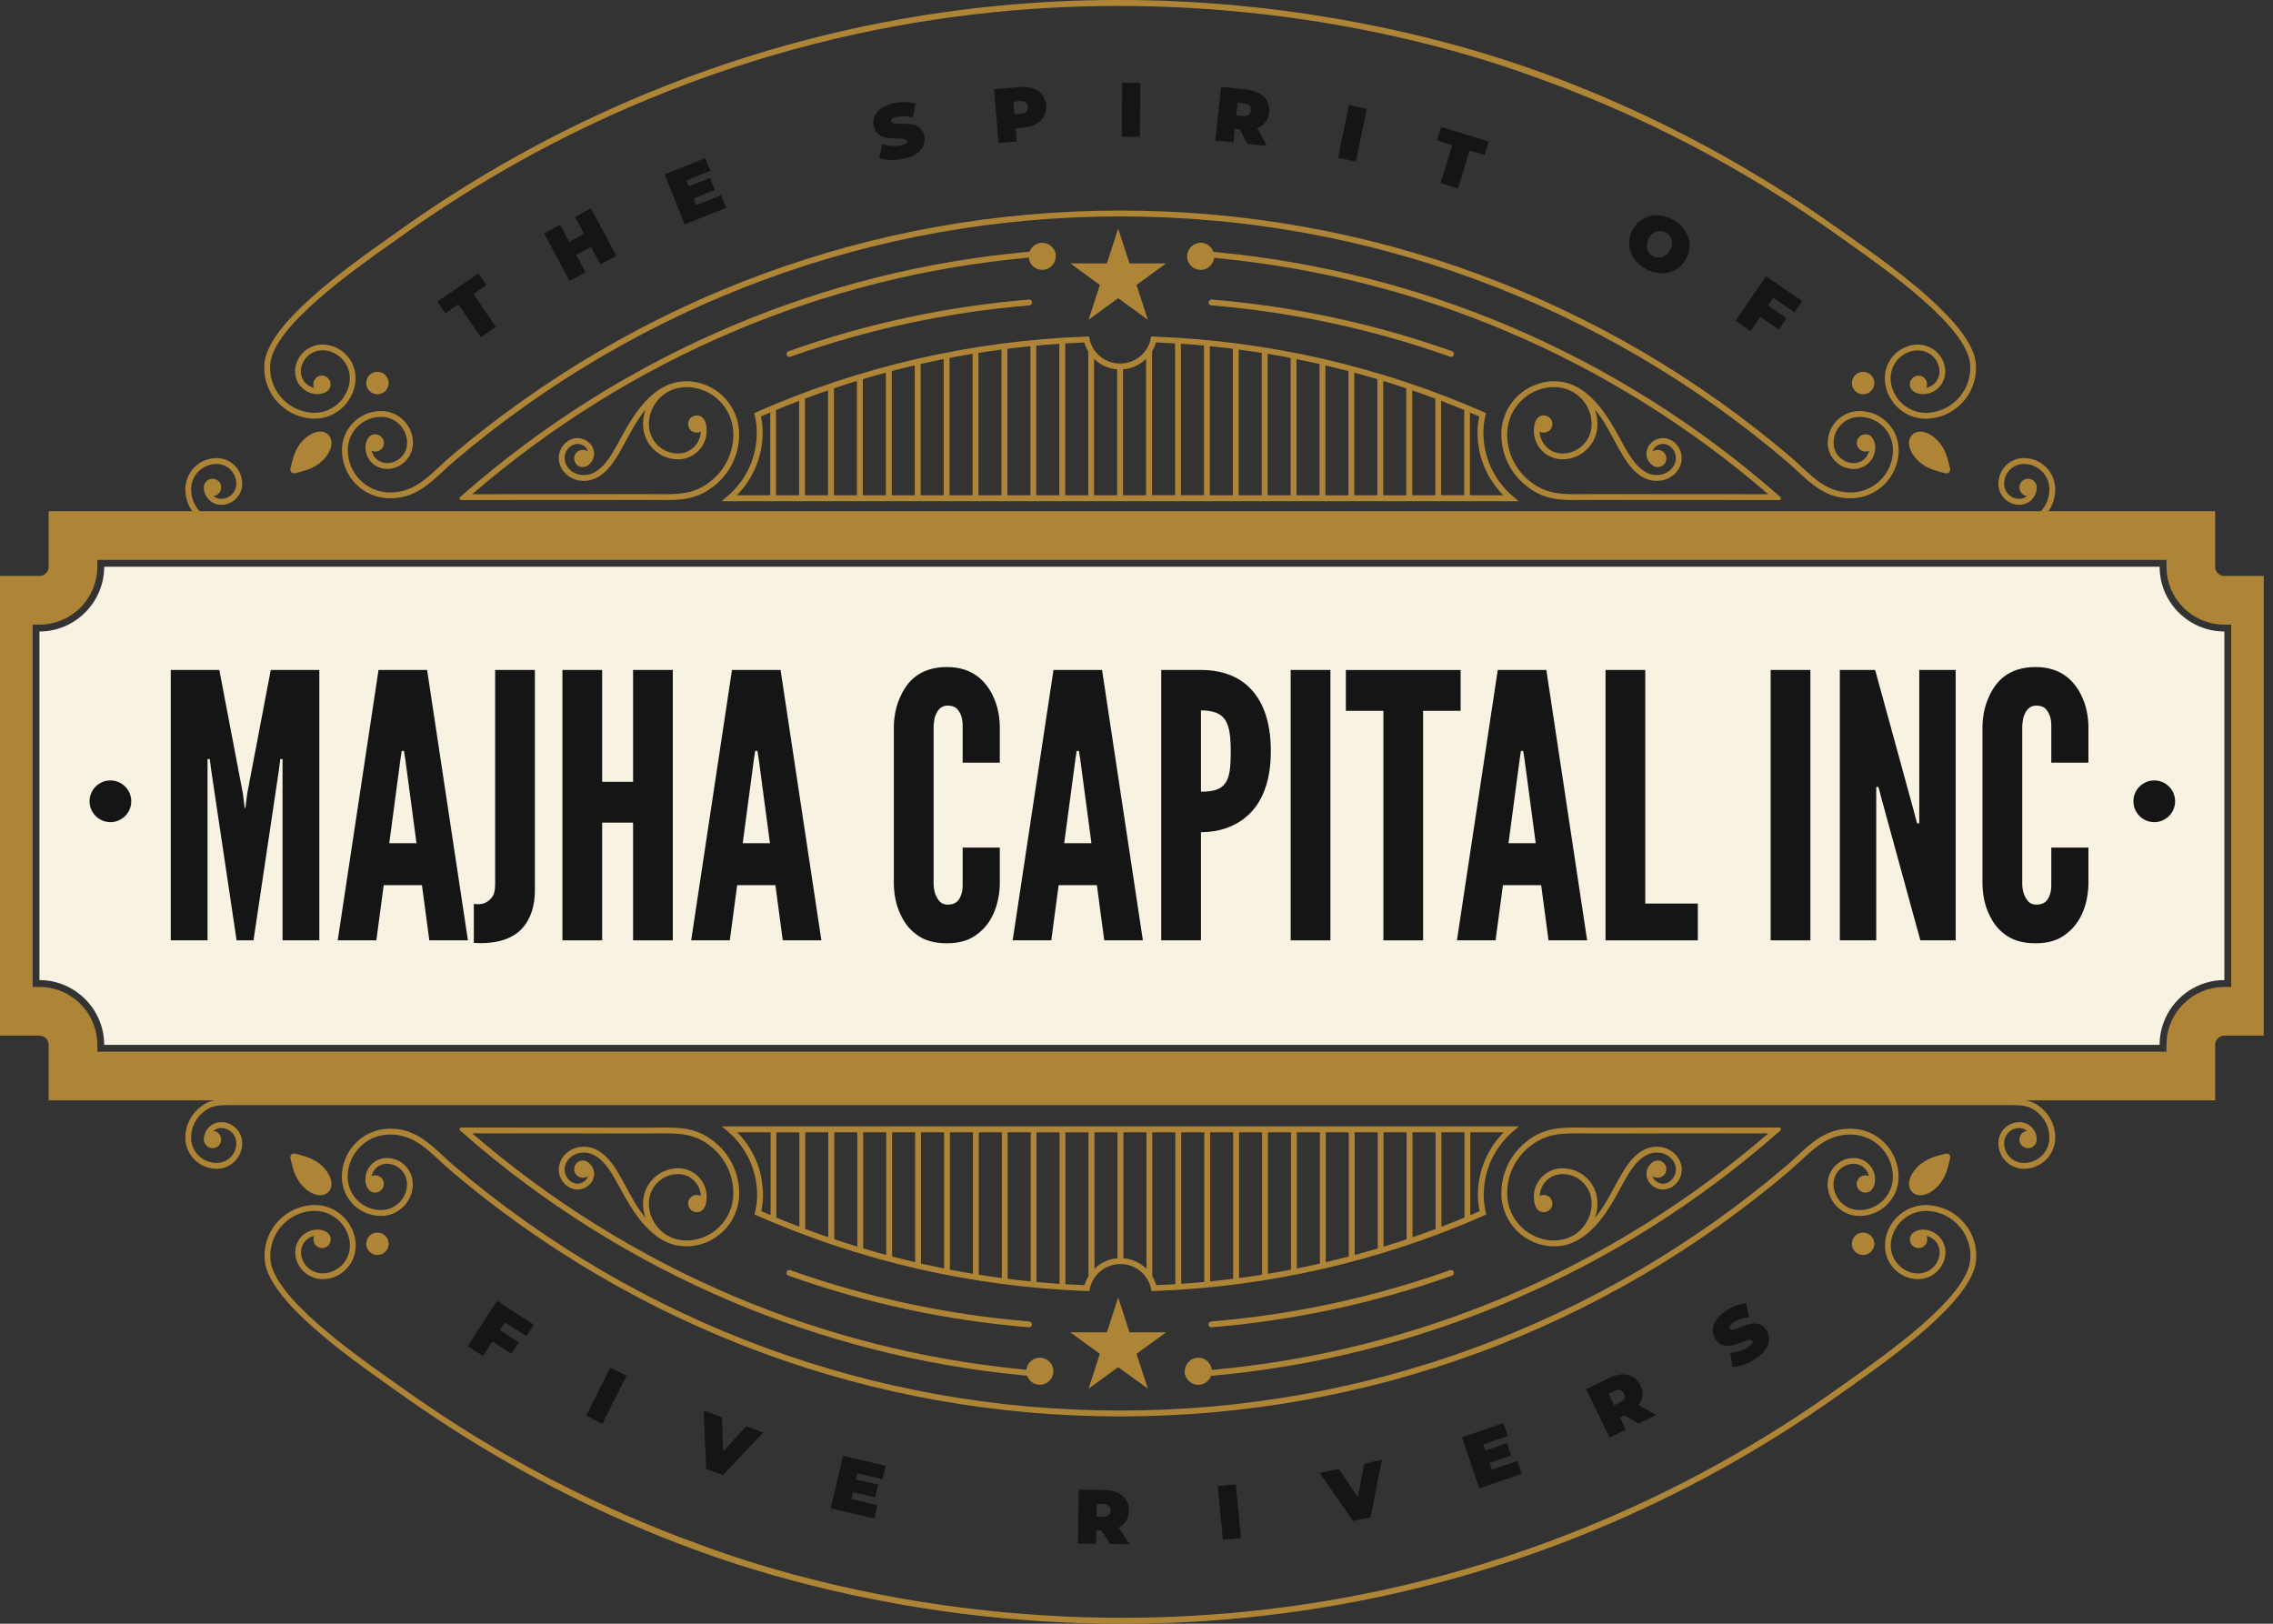 <svg width="140" height="100" viewBox="0 0 140 100" fill="none" xmlns="http://www.w3.org/2000/svg">
<rect x="0" y="0" width="140" height="100" fill="#333333" stroke="none"/>
<g clip-path="url(#clip0_447_852)">
<path d="M28.235 18.741L27.432 19.29L26.941 18.575L29.468 16.843L29.96 17.558L29.157 18.107L30.543 20.13L29.617 20.764L28.232 18.741H28.235Z" fill="#151515"/>
<path d="M36.401 12.834L37.966 15.762L36.98 16.291L36.404 15.21L35.493 15.698L36.069 16.775L35.083 17.304L33.517 14.376L34.504 13.848L35.059 14.884L35.971 14.396L35.415 13.36L36.401 12.831V12.834Z" fill="#151515"/>
<path d="M44.418 12.015L44.733 12.797L42.171 13.824L40.938 10.741L43.445 9.738L43.76 10.521L42.276 11.114L42.422 11.476L43.727 10.954L44.025 11.703L42.72 12.225L42.883 12.631L44.425 12.015H44.418Z" fill="#151515"/>
<path d="M54.827 9.856C54.559 9.846 54.332 9.805 54.149 9.734L54.346 8.864C54.518 8.925 54.705 8.962 54.908 8.979C55.111 8.996 55.301 8.986 55.477 8.952C55.63 8.921 55.735 8.887 55.796 8.843C55.853 8.803 55.88 8.752 55.867 8.691C55.853 8.623 55.799 8.579 55.708 8.562C55.616 8.545 55.467 8.535 55.264 8.531C55.003 8.531 54.783 8.511 54.603 8.484C54.423 8.457 54.257 8.386 54.108 8.271C53.959 8.155 53.858 7.983 53.813 7.745C53.773 7.542 53.793 7.342 53.874 7.152C53.956 6.963 54.102 6.797 54.312 6.654C54.522 6.512 54.789 6.41 55.115 6.346C55.338 6.302 55.562 6.282 55.789 6.288C56.013 6.295 56.219 6.329 56.402 6.387L56.226 7.247C55.874 7.149 55.555 7.129 55.27 7.183C54.989 7.237 54.861 7.335 54.888 7.471C54.901 7.535 54.952 7.576 55.044 7.593C55.135 7.61 55.277 7.617 55.477 7.617C55.735 7.617 55.955 7.627 56.138 7.654C56.321 7.681 56.487 7.749 56.639 7.864C56.792 7.976 56.89 8.149 56.938 8.386C56.978 8.589 56.958 8.789 56.873 8.975C56.792 9.165 56.646 9.328 56.436 9.473C56.226 9.616 55.958 9.717 55.633 9.782C55.362 9.836 55.094 9.856 54.827 9.846V9.856Z" fill="#151515"/>
<path d="M63.63 5.441C63.867 5.522 64.053 5.651 64.192 5.831C64.331 6.01 64.412 6.224 64.433 6.478C64.453 6.729 64.412 6.956 64.304 7.156C64.199 7.356 64.036 7.515 63.816 7.637C63.599 7.759 63.335 7.83 63.03 7.857L62.552 7.898L62.623 8.711L61.508 8.806L61.224 5.499L62.816 5.36C63.121 5.333 63.392 5.36 63.63 5.441ZM63.22 6.868C63.291 6.793 63.318 6.695 63.308 6.573C63.297 6.451 63.25 6.359 63.169 6.298C63.087 6.237 62.972 6.214 62.82 6.227L62.413 6.261L62.481 7.037L62.888 7.003C63.04 6.99 63.148 6.946 63.22 6.871V6.868Z" fill="#151515"/>
<path d="M69.119 5.096L70.237 5.106L70.206 8.426L69.088 8.416L69.119 5.096Z" fill="#151515"/>
<path d="M76.359 7.969L76.058 7.939L75.97 8.769L74.855 8.65L75.204 5.347L76.793 5.516C77.098 5.55 77.359 5.628 77.576 5.753C77.793 5.879 77.952 6.041 78.054 6.241C78.155 6.444 78.196 6.668 78.169 6.922C78.145 7.159 78.067 7.359 77.942 7.522C77.817 7.688 77.647 7.81 77.434 7.891L78.02 8.982L76.831 8.857L76.356 7.966L76.359 7.969ZM76.963 6.505C76.895 6.431 76.783 6.384 76.634 6.367L76.227 6.323L76.146 7.095L76.553 7.139C76.705 7.156 76.82 7.132 76.902 7.075C76.983 7.014 77.03 6.922 77.044 6.8C77.058 6.678 77.03 6.58 76.959 6.502L76.963 6.505Z" fill="#151515"/>
<path d="M83.085 6.468L84.183 6.695L83.512 9.948L82.415 9.721L83.085 6.468Z" fill="#151515"/>
<path d="M89.442 8.935L88.513 8.65L88.768 7.82L91.699 8.718L91.445 9.548L90.516 9.263L89.798 11.608L88.727 11.279L89.445 8.935H89.442Z" fill="#151515"/>
<path d="M100.644 15.925C100.464 15.661 100.362 15.373 100.346 15.064C100.329 14.756 100.396 14.454 100.552 14.163C100.708 13.872 100.922 13.645 101.186 13.489C101.454 13.333 101.745 13.255 102.067 13.258C102.389 13.258 102.707 13.347 103.022 13.516C103.337 13.685 103.585 13.902 103.768 14.166C103.947 14.431 104.049 14.719 104.066 15.027C104.083 15.335 104.015 15.637 103.859 15.928C103.703 16.22 103.49 16.447 103.226 16.603C102.958 16.759 102.663 16.837 102.345 16.833C102.026 16.83 101.704 16.745 101.389 16.576C101.074 16.406 100.827 16.189 100.644 15.925ZM102.196 15.864C102.328 15.857 102.45 15.813 102.568 15.735C102.687 15.657 102.785 15.542 102.863 15.396C102.941 15.247 102.982 15.105 102.982 14.963C102.982 14.82 102.948 14.695 102.88 14.58C102.812 14.468 102.717 14.377 102.595 14.312C102.473 14.248 102.345 14.217 102.216 14.224C102.084 14.231 101.962 14.275 101.843 14.353C101.725 14.431 101.626 14.546 101.548 14.692C101.47 14.837 101.43 14.983 101.43 15.125C101.43 15.268 101.464 15.393 101.528 15.508C101.596 15.62 101.691 15.712 101.813 15.776C101.935 15.84 102.063 15.871 102.192 15.864H102.196Z" fill="#151515"/>
<path d="M109.22 18.341L108.898 18.812L110.04 19.595L109.562 20.293L108.42 19.51L107.82 20.387L106.899 19.754L108.776 17.016L111.002 18.541L110.524 19.239L109.223 18.344L109.22 18.341Z" fill="#151515"/>
<path d="M31.098 81.435L30.79 81.913L31.952 82.665L31.495 83.373L30.329 82.621L29.753 83.512L28.811 82.906L30.61 80.117L32.877 81.581L32.42 82.289L31.091 81.432L31.098 81.435Z" fill="#151515"/>
<path d="M37.59 84.221L38.59 84.722L37.099 87.69L36.099 87.189L37.59 84.221Z" fill="#151515"/>
<path d="M47.003 88.219L44.536 90.848L43.503 90.469L43.334 86.867L44.465 87.284L44.536 89.377L45.97 87.839L47.003 88.219Z" fill="#151515"/>
<path d="M54.047 92.698L53.854 93.521L51.167 92.891L51.926 89.659L54.556 90.275L54.362 91.099L52.807 90.733L52.719 91.112L54.088 91.434L53.905 92.22L52.536 91.898L52.438 92.322L54.054 92.701L54.047 92.698Z" fill="#151515"/>
<path d="M67.828 94.25H67.523L67.509 95.08L66.391 95.063L66.442 91.743L68.041 91.766C68.35 91.77 68.614 91.824 68.841 91.929C69.068 92.034 69.241 92.183 69.359 92.373C69.478 92.563 69.539 92.786 69.535 93.04C69.532 93.278 69.475 93.484 69.366 93.66C69.254 93.837 69.098 93.976 68.895 94.074L69.576 95.107L68.38 95.09L67.828 94.247V94.25ZM68.295 92.736C68.221 92.668 68.109 92.63 67.957 92.627L67.55 92.62L67.54 93.4L67.946 93.406C68.099 93.406 68.214 93.376 68.289 93.308C68.367 93.24 68.404 93.145 68.407 93.023C68.407 92.901 68.373 92.803 68.299 92.736H68.295Z" fill="#151515"/>
<path d="M75.008 91.519L76.122 91.414L76.434 94.721L75.319 94.826L75.008 91.519Z" fill="#151515"/>
<path d="M85.112 89.91L84.417 93.447L83.34 93.674L81.283 90.713L82.462 90.465L83.634 92.204L84.031 90.137L85.108 89.91H85.112Z" fill="#151515"/>
<path d="M93.454 89.967L93.728 90.767L91.116 91.658L90.042 88.517L92.596 87.643L92.871 88.442L91.36 88.961L91.485 89.33L92.813 88.876L93.074 89.638L91.746 90.092L91.888 90.506L93.46 89.97L93.454 89.967Z" fill="#151515"/>
<path d="M100.058 87.168L99.783 87.3L100.149 88.053L99.143 88.541L97.692 85.552L99.132 84.854C99.407 84.719 99.671 84.647 99.919 84.641C100.166 84.634 100.39 84.688 100.583 84.803C100.776 84.922 100.928 85.091 101.04 85.322C101.145 85.535 101.186 85.745 101.166 85.952C101.145 86.159 101.067 86.352 100.932 86.535L102.006 87.151L100.932 87.673L100.061 87.168H100.058ZM99.797 85.606C99.698 85.579 99.583 85.596 99.444 85.664L99.078 85.844L99.417 86.545L99.783 86.365C99.919 86.298 100.007 86.22 100.047 86.125C100.088 86.03 100.078 85.928 100.024 85.817C99.969 85.705 99.895 85.637 99.797 85.606Z" fill="#151515"/>
<path d="M107.383 84.051C107.129 84.139 106.905 84.186 106.709 84.19L106.57 83.309C106.753 83.299 106.943 83.265 107.136 83.207C107.332 83.146 107.505 83.068 107.654 82.97C107.783 82.885 107.868 82.814 107.908 82.753C107.949 82.692 107.952 82.638 107.919 82.587C107.881 82.529 107.817 82.509 107.725 82.526C107.634 82.543 107.492 82.591 107.302 82.662C107.058 82.757 106.848 82.821 106.668 82.862C106.492 82.902 106.313 82.899 106.13 82.848C105.947 82.797 105.791 82.672 105.662 82.472C105.55 82.296 105.496 82.106 105.499 81.899C105.506 81.692 105.581 81.486 105.723 81.276C105.865 81.066 106.075 80.873 106.353 80.693C106.546 80.571 106.746 80.469 106.956 80.391C107.166 80.314 107.37 80.269 107.563 80.259L107.719 81.123C107.356 81.161 107.051 81.259 106.807 81.418C106.567 81.574 106.482 81.71 106.556 81.828C106.594 81.882 106.655 81.903 106.746 81.886C106.838 81.869 106.973 81.821 107.16 81.747C107.397 81.648 107.607 81.581 107.786 81.537C107.966 81.493 108.149 81.496 108.332 81.543C108.515 81.591 108.671 81.716 108.803 81.916C108.915 82.092 108.969 82.282 108.962 82.489C108.955 82.695 108.881 82.902 108.739 83.112C108.596 83.322 108.386 83.516 108.108 83.698C107.878 83.847 107.634 83.966 107.383 84.058V84.051Z" fill="#151515"/>
<path d="M119.825 29.146C119.91 29.17 119.991 29.146 120.049 29.092C120.106 29.034 120.13 28.956 120.11 28.868C119.981 28.316 119.845 27.648 119.341 27.133C118.084 25.849 116.85 27.055 118.107 28.343C118.612 28.858 119.276 29.007 119.825 29.149V29.146ZM115.122 27.76C115.085 27.943 114.993 28.106 114.868 28.235C114.434 28.675 113.726 28.573 113.309 28.163C112.74 27.604 112.866 26.69 113.397 26.151C113.685 25.859 114.085 25.676 114.526 25.673C115.092 25.67 115.607 25.893 115.979 26.259C116.352 26.625 116.586 27.137 116.593 27.703C116.599 28.421 116.311 29.075 115.844 29.549C115.376 30.024 114.729 30.322 114.011 30.329C112.669 30.342 111.829 29.559 110.938 28.729C110.711 28.519 110.484 28.306 110.24 28.099C104.578 23.291 98.069 19.459 90.967 16.85C84.119 14.339 76.722 12.967 69.007 12.967C61.292 12.967 53.895 14.339 47.047 16.85C39.945 19.459 33.433 23.291 27.774 28.099C27.534 28.306 27.303 28.516 27.076 28.729C26.185 29.559 25.345 30.342 24.003 30.329C23.285 30.322 22.634 30.027 22.17 29.549C21.702 29.075 21.418 28.421 21.421 27.703C21.424 27.137 21.658 26.629 22.034 26.259C22.407 25.893 22.922 25.666 23.488 25.673C23.928 25.673 24.328 25.859 24.616 26.151C25.145 26.69 25.274 27.604 24.704 28.163C24.288 28.573 23.576 28.675 23.146 28.235C23.02 28.106 22.929 27.943 22.892 27.76C22.963 27.794 23.044 27.811 23.129 27.811C23.424 27.804 23.654 27.56 23.647 27.269C23.64 26.974 23.396 26.744 23.102 26.747C22.864 26.754 22.719 26.886 22.627 27.062C22.549 27.211 22.512 27.384 22.509 27.55C22.509 27.913 22.651 28.245 22.888 28.485C23.461 29.068 24.396 28.97 24.955 28.421C25.667 27.72 25.541 26.581 24.87 25.9C24.518 25.541 24.03 25.317 23.488 25.314C22.824 25.307 22.221 25.571 21.78 26.005C21.34 26.435 21.065 27.035 21.062 27.699C21.055 28.516 21.38 29.261 21.912 29.803C22.444 30.346 23.183 30.681 24 30.688C25.484 30.701 26.375 29.871 27.32 28.994C27.544 28.787 27.767 28.577 28.005 28.377C33.633 23.596 40.108 19.784 47.169 17.192C53.976 14.695 61.329 13.329 69.004 13.329C76.678 13.329 84.034 14.691 90.838 17.192C97.903 19.784 104.374 23.599 110.002 28.377C110.24 28.577 110.467 28.787 110.687 28.994C111.632 29.871 112.523 30.701 114.007 30.688C114.827 30.681 115.563 30.342 116.095 29.803C116.627 29.261 116.952 28.519 116.945 27.699C116.938 27.035 116.664 26.435 116.227 26.005C115.79 25.575 115.183 25.311 114.519 25.314C113.977 25.317 113.489 25.541 113.137 25.9C112.466 26.581 112.34 27.723 113.055 28.421C113.614 28.97 114.55 29.072 115.122 28.485C115.359 28.245 115.505 27.913 115.502 27.55C115.502 27.384 115.461 27.208 115.383 27.062C115.292 26.886 115.142 26.754 114.909 26.747C114.614 26.74 114.37 26.974 114.363 27.269C114.356 27.564 114.59 27.804 114.885 27.811C114.97 27.811 115.051 27.794 115.122 27.76ZM18.175 29.146C18.727 29.004 19.388 28.855 19.893 28.34C21.15 27.052 19.913 25.846 18.656 27.13C18.151 27.645 18.019 28.313 17.887 28.865C17.867 28.953 17.887 29.031 17.948 29.088C18.006 29.146 18.087 29.166 18.172 29.143L18.175 29.146Z" fill="#AE8536"/>
<path d="M48.562 21.631C48.467 21.665 48.419 21.766 48.453 21.861C48.487 21.956 48.589 22.003 48.684 21.97C51.032 21.136 53.451 20.445 55.928 19.913C58.364 19.391 60.858 19.018 63.399 18.808C63.498 18.802 63.572 18.713 63.565 18.615C63.559 18.517 63.47 18.442 63.372 18.449C60.817 18.659 58.31 19.032 55.857 19.561C53.366 20.096 50.93 20.787 48.569 21.631H48.562Z" fill="#AE8536"/>
<path d="M89.317 21.97C89.411 22.003 89.513 21.953 89.547 21.861C89.581 21.766 89.53 21.665 89.439 21.631C87.073 20.791 84.641 20.096 82.15 19.561C79.697 19.032 77.19 18.659 74.635 18.449C74.537 18.442 74.448 18.514 74.442 18.615C74.435 18.713 74.506 18.802 74.608 18.808C77.149 19.018 79.643 19.391 82.079 19.913C84.556 20.445 86.975 21.136 89.323 21.97H89.317Z" fill="#AE8536"/>
<path d="M13.143 30.546C13.269 30.657 13.431 30.725 13.611 30.725C13.868 30.725 14.106 30.623 14.275 30.457C14.444 30.288 14.553 30.054 14.556 29.797C14.556 29.461 14.424 29.156 14.207 28.936C13.991 28.716 13.685 28.577 13.35 28.573C12.92 28.57 12.527 28.743 12.239 29.021C11.954 29.302 11.774 29.692 11.771 30.122C11.768 30.674 11.988 31.176 12.344 31.542C12.96 32.169 13.536 32.138 14.299 32.138H123.698C124.457 32.138 125.036 32.169 125.653 31.542C126.012 31.176 126.233 30.674 126.226 30.122C126.226 29.692 126.043 29.302 125.758 29.021C125.474 28.74 125.08 28.567 124.647 28.573C124.311 28.573 124.01 28.716 123.79 28.936C123.573 29.156 123.437 29.461 123.441 29.797C123.441 30.054 123.549 30.288 123.722 30.457C123.891 30.627 124.128 30.729 124.386 30.725C124.565 30.725 124.728 30.654 124.853 30.546C124.582 30.515 124.376 30.281 124.379 30.003C124.386 29.709 124.63 29.478 124.925 29.485C125.053 29.485 125.172 29.536 125.263 29.617C125.609 29.919 125.419 30.485 125.145 30.766C124.952 30.962 124.684 31.084 124.389 31.088C124.033 31.088 123.705 30.949 123.471 30.715C123.234 30.481 123.088 30.159 123.085 29.8C123.085 29.366 123.254 28.97 123.535 28.682C123.817 28.394 124.21 28.214 124.647 28.211C125.179 28.208 125.66 28.418 126.012 28.763C126.365 29.109 126.582 29.587 126.588 30.119C126.595 30.769 126.334 31.362 125.911 31.793C125.213 32.504 124.559 32.497 123.695 32.497H14.309C13.445 32.497 12.791 32.504 12.093 31.793C11.669 31.362 11.412 30.769 11.415 30.119C11.419 29.587 11.639 29.109 11.991 28.763C12.344 28.418 12.825 28.208 13.357 28.211C13.79 28.214 14.184 28.394 14.468 28.682C14.749 28.97 14.922 29.366 14.919 29.8C14.919 30.159 14.766 30.481 14.533 30.715C14.295 30.949 13.97 31.091 13.614 31.088C13.32 31.088 13.052 30.962 12.859 30.766C12.584 30.485 12.395 29.919 12.74 29.617C12.832 29.539 12.95 29.488 13.079 29.485C13.374 29.478 13.618 29.712 13.624 30.003C13.631 30.281 13.421 30.515 13.15 30.546H13.143Z" fill="#AE8536"/>
<path d="M120.991 75.336C120.476 74.719 119.727 74.303 118.866 74.225C118.168 74.16 117.508 74.387 117.009 74.804C116.061 75.597 115.752 77.05 116.579 78.04C117.226 78.816 118.412 79.063 119.219 78.389C119.856 77.857 120.056 76.888 119.503 76.227C119.276 75.956 118.944 75.77 118.558 75.733C118.45 75.722 118.341 75.729 118.236 75.749C117.931 75.807 117.626 75.987 117.636 76.346C117.643 76.641 117.887 76.871 118.182 76.868C118.477 76.861 118.707 76.617 118.704 76.322C118.704 76.248 118.683 76.176 118.656 76.112C118.887 76.159 119.087 76.288 119.229 76.461C119.656 76.969 119.473 77.715 118.992 78.118C118.334 78.667 117.375 78.436 116.857 77.813C116.152 76.973 116.44 75.753 117.243 75.082C117.674 74.723 118.239 74.53 118.839 74.584C119.602 74.652 120.266 75.024 120.72 75.57C121.174 76.115 121.421 76.834 121.353 77.596C121.147 79.893 116.281 83.329 113.852 85.047C113.648 85.189 113.469 85.318 113.269 85.46C108.593 88.805 103.524 91.634 98.143 93.863C70.05 105.506 45.797 96.103 42.927 95.059C37.092 92.938 30.909 89.869 24.742 85.457C24.542 85.315 24.359 85.186 24.159 85.044C21.73 83.326 16.864 79.887 16.657 77.593C16.589 76.83 16.837 76.112 17.291 75.566C17.745 75.021 18.409 74.648 19.171 74.58C19.771 74.526 20.337 74.723 20.767 75.079C21.57 75.749 21.855 76.966 21.153 77.809C20.635 78.43 19.676 78.66 19.019 78.115C18.538 77.711 18.355 76.969 18.782 76.458C18.924 76.285 19.124 76.159 19.354 76.109C19.324 76.173 19.307 76.244 19.307 76.319C19.3 76.613 19.534 76.857 19.825 76.864C20.12 76.871 20.361 76.637 20.371 76.342C20.378 75.983 20.076 75.807 19.771 75.746C19.669 75.726 19.561 75.719 19.449 75.729C19.066 75.763 18.734 75.949 18.507 76.224C17.955 76.885 18.155 77.857 18.792 78.385C19.602 79.06 20.784 78.812 21.431 78.037C22.258 77.044 21.95 75.594 21.001 74.801C20.503 74.384 19.842 74.157 19.144 74.221C18.28 74.299 17.531 74.719 17.02 75.333C16.508 75.946 16.227 76.759 16.305 77.623C16.525 80.087 21.482 83.59 23.956 85.338C24.183 85.498 24.393 85.647 24.538 85.752C31.217 90.529 37.614 93.545 42.825 95.453C48.206 97.421 71.396 105.252 98.079 94.284C103.561 92.03 108.725 89.157 113.479 85.755C113.625 85.653 113.835 85.504 114.062 85.342C116.535 83.593 121.492 80.09 121.713 77.626C121.79 76.766 121.513 75.953 120.998 75.336H120.991Z" fill="#AE8536"/>
<path d="M17.009 24.664C17.524 25.28 18.273 25.697 19.134 25.775C19.832 25.839 20.493 25.612 20.991 25.195C21.939 24.403 22.248 22.949 21.421 21.96C20.774 21.184 19.588 20.936 18.782 21.611C18.145 22.143 17.945 23.112 18.497 23.772C18.724 24.044 19.056 24.23 19.442 24.267C19.551 24.277 19.659 24.27 19.764 24.25C20.069 24.193 20.374 24.013 20.364 23.654C20.357 23.359 20.113 23.129 19.818 23.132C19.524 23.139 19.293 23.383 19.297 23.678C19.297 23.752 19.317 23.823 19.344 23.888C19.114 23.84 18.914 23.712 18.771 23.539C18.345 23.03 18.527 22.285 19.009 21.882C19.666 21.333 20.625 21.563 21.143 22.187C21.848 23.027 21.56 24.247 20.757 24.918C20.327 25.277 19.761 25.47 19.161 25.416C18.399 25.348 17.735 24.975 17.28 24.43C16.826 23.884 16.579 23.166 16.647 22.404C16.854 20.106 21.719 16.671 24.149 14.953C24.352 14.81 24.532 14.681 24.732 14.539C29.407 11.195 34.476 8.366 39.857 6.136C67.95 -5.506 92.203 3.896 95.073 4.94C100.908 7.061 107.092 10.131 113.259 14.543C113.458 14.685 113.641 14.814 113.841 14.956C116.271 16.674 121.136 20.113 121.343 22.407C121.411 23.169 121.164 23.888 120.71 24.433C120.255 24.979 119.591 25.351 118.829 25.419C118.229 25.473 117.663 25.277 117.233 24.921C116.43 24.25 116.145 23.034 116.847 22.19C117.365 21.57 118.324 21.34 118.981 21.885C119.463 22.288 119.646 23.03 119.219 23.542C119.076 23.715 118.876 23.84 118.646 23.891C118.677 23.827 118.693 23.756 118.693 23.681C118.7 23.386 118.466 23.142 118.175 23.135C117.88 23.129 117.64 23.363 117.63 23.657C117.623 24.016 117.924 24.193 118.229 24.254C118.331 24.274 118.439 24.281 118.551 24.27C118.934 24.237 119.266 24.05 119.493 23.776C120.045 23.115 119.846 22.143 119.208 21.614C118.399 20.94 117.216 21.187 116.569 21.963C115.742 22.956 116.051 24.406 116.999 25.199C117.497 25.616 118.158 25.843 118.856 25.778C119.72 25.7 120.469 25.28 120.981 24.667C121.492 24.054 121.773 23.241 121.696 22.376C121.475 19.913 116.518 16.41 114.045 14.661C113.818 14.502 113.608 14.353 113.462 14.248C106.783 9.47 100.386 6.455 95.175 4.547C89.794 2.578 66.605 -5.252 39.921 5.716C34.439 7.969 29.275 10.842 24.521 14.244C24.376 14.346 24.166 14.495 23.939 14.658C21.465 16.406 16.508 19.91 16.288 22.373C16.21 23.234 16.488 24.047 17.003 24.664H17.009Z" fill="#AE8536"/>
<path d="M119.344 73.062C119.849 72.547 119.981 71.88 120.113 71.328C120.134 71.24 120.113 71.162 120.052 71.104C119.995 71.046 119.913 71.026 119.829 71.05C119.28 71.192 118.616 71.341 118.111 71.856C116.854 73.14 118.09 74.35 119.344 73.062Z" fill="#AE8536"/>
<path d="M23.481 74.885C24.023 74.882 24.511 74.658 24.864 74.299C25.535 73.618 25.66 72.476 24.948 71.778C24.389 71.229 23.454 71.128 22.881 71.71C22.644 71.951 22.499 72.283 22.502 72.646C22.502 72.812 22.543 72.988 22.621 73.133C22.712 73.31 22.861 73.442 23.095 73.449C23.39 73.455 23.63 73.222 23.64 72.927C23.647 72.632 23.413 72.388 23.122 72.385C23.037 72.385 22.956 72.402 22.885 72.436C22.922 72.253 23.014 72.09 23.139 71.961C23.573 71.521 24.284 71.622 24.698 72.032C25.267 72.591 25.142 73.506 24.61 74.045C24.322 74.336 23.922 74.519 23.481 74.523C22.915 74.526 22.404 74.302 22.028 73.937C21.655 73.571 21.421 73.059 21.414 72.493C21.407 71.775 21.696 71.121 22.163 70.647C22.631 70.172 23.278 69.874 23.996 69.871C25.338 69.857 26.178 70.64 27.07 71.47C27.297 71.68 27.523 71.893 27.767 72.1C33.429 76.908 39.938 80.74 47.04 83.349C53.888 85.864 61.285 87.232 69 87.232C76.715 87.232 84.112 85.86 90.96 83.349C98.062 80.744 104.574 76.908 110.233 72.1C110.473 71.893 110.704 71.68 110.931 71.47C111.822 70.64 112.662 69.857 114.004 69.871C114.722 69.877 115.373 70.172 115.837 70.647C116.305 71.121 116.589 71.775 116.586 72.493C116.583 73.059 116.349 73.567 115.973 73.937C115.6 74.302 115.085 74.529 114.519 74.523C114.079 74.523 113.679 74.336 113.391 74.045C112.862 73.506 112.733 72.591 113.303 72.032C113.719 71.622 114.431 71.521 114.861 71.961C114.987 72.09 115.078 72.253 115.115 72.436C115.044 72.402 114.963 72.385 114.878 72.385C114.583 72.391 114.353 72.635 114.356 72.927C114.363 73.222 114.607 73.452 114.902 73.449C115.139 73.442 115.285 73.31 115.376 73.133C115.451 72.984 115.492 72.812 115.495 72.646C115.495 72.283 115.353 71.951 115.115 71.71C114.543 71.128 113.608 71.226 113.049 71.778C112.337 72.48 112.462 73.618 113.13 74.299C113.482 74.658 113.97 74.882 114.512 74.885C115.176 74.892 115.78 74.628 116.22 74.194C116.657 73.764 116.935 73.164 116.938 72.5C116.945 71.683 116.62 70.938 116.088 70.396C115.556 69.854 114.817 69.518 114.001 69.511C112.517 69.498 111.622 70.328 110.68 71.206C110.456 71.412 110.233 71.622 109.996 71.822C104.368 76.603 97.892 80.415 90.831 83.007C84.024 85.504 76.671 86.87 68.997 86.87C61.322 86.87 53.966 85.508 47.162 83.007C40.098 80.415 33.626 76.6 27.998 71.822C27.761 71.622 27.537 71.412 27.313 71.206C26.368 70.328 25.477 69.498 23.993 69.511C23.173 69.518 22.438 69.857 21.906 70.396C21.374 70.938 21.048 71.68 21.055 72.5C21.062 73.164 21.336 73.764 21.773 74.194C22.211 74.628 22.817 74.889 23.481 74.885Z" fill="#AE8536"/>
<path d="M18.656 73.062C19.913 74.347 21.147 73.14 19.893 71.856C19.388 71.341 18.724 71.192 18.175 71.05C18.09 71.026 18.009 71.05 17.951 71.104C17.894 71.162 17.87 71.239 17.89 71.328C18.019 71.88 18.155 72.547 18.66 73.062H18.656Z" fill="#AE8536"/>
<path d="M48.684 78.223C48.589 78.189 48.487 78.24 48.453 78.331C48.419 78.426 48.47 78.528 48.562 78.562C50.927 79.402 53.359 80.097 55.85 80.632C58.303 81.157 60.81 81.533 63.365 81.743C63.464 81.75 63.552 81.679 63.558 81.577C63.565 81.479 63.494 81.391 63.392 81.384C60.851 81.174 58.357 80.802 55.921 80.28C53.444 79.748 51.025 79.06 48.677 78.223H48.684Z" fill="#AE8536"/>
<path fill-rule="evenodd" clip-rule="evenodd" d="M64.162 84.441C63.735 84.407 63.311 84.369 62.888 84.325C56.687 83.716 50.767 82.177 45.261 79.856C39.339 77.356 33.89 73.944 29.089 69.8L39.545 69.806C39.891 69.806 40.233 69.806 40.579 69.803C41.816 69.793 42.825 69.783 43.886 70.691C44.289 71.036 44.618 71.473 44.841 71.961C45.055 72.436 45.173 72.964 45.17 73.517C45.163 74.32 44.831 75.041 44.299 75.563C44.025 75.838 43.693 76.055 43.327 76.197C42.72 76.434 42.019 76.478 41.406 76.234C41.307 76.19 41.209 76.143 41.114 76.095C40.934 75.99 40.769 75.861 40.623 75.712C39.86 74.94 39.688 73.625 40.504 72.822C40.833 72.5 41.283 72.304 41.778 72.307C42.164 72.307 42.514 72.47 42.764 72.727C43.001 72.968 43.151 73.293 43.167 73.652C43.096 73.615 43.015 73.591 42.927 73.591C42.636 73.584 42.392 73.815 42.385 74.11C42.378 74.404 42.612 74.645 42.903 74.652C43.225 74.662 43.405 74.421 43.476 74.137C43.513 73.994 43.527 73.825 43.527 73.723C43.53 73.239 43.337 72.795 43.022 72.476C42.707 72.154 42.266 71.955 41.782 71.948C41.185 71.948 40.647 72.182 40.254 72.568C39.583 73.225 39.461 74.167 39.766 75.011C39.298 74.462 38.959 73.835 38.61 73.184C38.417 72.829 38.224 72.47 38.004 72.11C37.719 71.646 37.394 71.243 37.011 70.972C36.614 70.691 36.16 70.559 35.642 70.65C35.425 70.691 35.218 70.775 35.035 70.901C34.575 71.223 34.31 71.775 34.459 72.341C34.615 72.941 35.208 73.385 35.835 73.222C36.333 73.093 36.699 72.598 36.567 72.08C36.489 71.788 36.225 71.477 35.906 71.47C35.615 71.463 35.371 71.697 35.364 71.989C35.357 72.283 35.591 72.527 35.883 72.534C36.008 72.537 36.127 72.497 36.218 72.426C36.16 72.642 35.967 72.819 35.744 72.876C35.31 72.988 34.91 72.659 34.805 72.249C34.697 71.833 34.903 71.433 35.242 71.196C35.381 71.101 35.54 71.033 35.706 71.002C36.12 70.928 36.482 71.04 36.804 71.267C37.14 71.504 37.434 71.873 37.695 72.297C37.912 72.649 38.105 73.005 38.292 73.354C38.915 74.509 39.782 75.899 41.026 76.481C41.822 76.851 42.72 76.841 43.523 76.505C43.91 76.343 44.258 76.109 44.553 75.821C45.15 75.234 45.522 74.421 45.529 73.52C45.532 72.91 45.404 72.334 45.17 71.816C44.923 71.277 44.563 70.799 44.12 70.42C42.957 69.42 41.887 69.43 40.575 69.444C40.22 69.447 39.867 69.447 39.511 69.447L28.608 69.44H28.411C28.367 69.44 28.33 69.468 28.313 69.512C28.296 69.552 28.31 69.596 28.343 69.627L28.489 69.755C33.409 74.069 39.013 77.606 45.123 80.185C50.679 82.53 56.656 84.081 62.911 84.691C63.318 84.732 63.724 84.769 64.135 84.8C64.24 84.81 64.344 84.817 64.456 84.823L64.541 84.468C64.409 84.461 64.284 84.451 64.162 84.441ZM109.687 69.512C109.674 69.468 109.633 69.44 109.589 69.44H109.392L98.489 69.447C98.133 69.447 97.781 69.447 97.425 69.444C96.114 69.43 95.043 69.42 93.884 70.42C93.437 70.799 93.078 71.277 92.834 71.816C92.597 72.334 92.468 72.91 92.471 73.52C92.481 74.421 92.854 75.234 93.45 75.821C93.742 76.109 94.091 76.343 94.477 76.505C95.283 76.841 96.181 76.851 96.974 76.481C98.221 75.899 99.085 74.509 99.709 73.354C99.898 73.005 100.088 72.649 100.305 72.297C100.566 71.873 100.861 71.504 101.196 71.267C101.518 71.04 101.881 70.928 102.294 71.002C102.46 71.033 102.619 71.101 102.758 71.196C103.1 71.433 103.304 71.833 103.195 72.249C103.09 72.659 102.69 72.988 102.257 72.876C102.033 72.819 101.84 72.642 101.782 72.426C101.877 72.497 101.992 72.537 102.118 72.534C102.413 72.527 102.643 72.283 102.636 71.989C102.629 71.697 102.389 71.463 102.094 71.47C101.776 71.477 101.511 71.788 101.437 72.08C101.301 72.598 101.667 73.093 102.169 73.222C102.795 73.385 103.388 72.941 103.544 72.341C103.69 71.775 103.426 71.223 102.965 70.901C102.782 70.775 102.575 70.691 102.358 70.65C101.84 70.559 101.386 70.691 100.989 70.972C100.61 71.243 100.281 71.646 100 72.11C99.776 72.47 99.583 72.829 99.394 73.184C99.041 73.835 98.702 74.462 98.235 75.011C98.54 74.167 98.418 73.225 97.75 72.568C97.357 72.182 96.815 71.944 96.219 71.948C95.734 71.955 95.294 72.154 94.978 72.476C94.663 72.795 94.47 73.239 94.474 73.723C94.474 73.825 94.487 73.994 94.525 74.137C94.596 74.421 94.775 74.662 95.097 74.652C95.392 74.645 95.622 74.404 95.615 74.11C95.609 73.815 95.368 73.584 95.073 73.591C94.985 73.591 94.907 73.615 94.836 73.652C94.85 73.293 94.999 72.968 95.236 72.727C95.487 72.47 95.836 72.31 96.222 72.307C96.72 72.304 97.171 72.5 97.496 72.822C98.313 73.625 98.14 74.94 97.377 75.712C97.232 75.861 97.066 75.99 96.886 76.095C96.791 76.143 96.696 76.19 96.595 76.234C95.985 76.478 95.28 76.434 94.677 76.197C94.308 76.055 93.979 75.838 93.701 75.563C93.169 75.041 92.837 74.32 92.83 73.517C92.827 72.964 92.945 72.436 93.159 71.961C93.383 71.473 93.711 71.036 94.118 70.691C95.175 69.783 96.185 69.793 97.421 69.803C97.767 69.806 98.109 69.806 98.455 69.806L108.915 69.8C104.11 73.944 98.662 77.356 92.739 79.856C87.091 82.238 81.008 83.793 74.635 84.369C74.371 84.397 74.106 84.42 73.842 84.441C73.574 84.464 73.28 84.481 72.975 84.491C72.981 84.62 73.019 84.742 73.076 84.847C73.354 84.837 73.622 84.82 73.869 84.8C74.11 84.779 74.347 84.763 74.588 84.735C81.025 84.163 87.172 82.594 92.878 80.185C98.987 77.606 104.591 74.069 109.511 69.755L109.66 69.627C109.691 69.596 109.704 69.552 109.687 69.512Z" fill="#AE8536"/>
<path fill-rule="evenodd" clip-rule="evenodd" d="M64.046 85.284C64.507 85.284 64.88 84.912 64.88 84.451C64.88 83.99 64.507 83.617 64.046 83.617C63.586 83.617 63.213 83.99 63.213 84.451C63.213 84.912 63.586 85.284 64.046 85.284Z" fill="#AE8536"/>
<path fill-rule="evenodd" clip-rule="evenodd" d="M74.638 84.451C74.638 84.552 74.621 84.647 74.588 84.735C74.472 85.054 74.164 85.284 73.805 85.284C73.49 85.284 73.215 85.108 73.076 84.847C73.019 84.742 72.981 84.62 72.975 84.491V84.451C72.975 83.99 73.347 83.617 73.805 83.617C74.239 83.617 74.594 83.946 74.635 84.369C74.638 84.397 74.638 84.424 74.638 84.451Z" fill="#AE8536"/>
<path d="M89.435 78.562C89.53 78.528 89.577 78.426 89.544 78.331C89.51 78.236 89.408 78.189 89.313 78.223C86.965 79.056 84.546 79.748 82.069 80.279C79.633 80.801 77.139 81.174 74.598 81.384C74.499 81.391 74.425 81.479 74.432 81.577C74.438 81.675 74.526 81.75 74.625 81.743C77.18 81.533 79.687 81.157 82.14 80.632C84.634 80.097 87.067 79.405 89.428 78.562H89.435Z" fill="#AE8536"/>
<path d="M13.143 69.65C13.269 69.539 13.431 69.471 13.611 69.471C13.868 69.471 14.106 69.573 14.275 69.739C14.444 69.908 14.553 70.142 14.556 70.399C14.556 70.735 14.424 71.04 14.207 71.26C13.991 71.48 13.685 71.619 13.35 71.622C12.92 71.622 12.527 71.453 12.239 71.175C11.954 70.894 11.774 70.504 11.771 70.074C11.768 69.522 11.988 69.02 12.344 68.654C12.96 68.027 13.536 68.058 14.299 68.058H123.698C124.457 68.058 125.036 68.027 125.653 68.654C126.012 69.02 126.233 69.522 126.226 70.074C126.226 70.508 126.043 70.897 125.758 71.175C125.474 71.456 125.08 71.626 124.647 71.622C124.311 71.622 124.01 71.48 123.79 71.26C123.573 71.04 123.437 70.731 123.441 70.399C123.441 70.142 123.549 69.908 123.722 69.739C123.891 69.569 124.128 69.467 124.386 69.471C124.565 69.471 124.728 69.542 124.853 69.65C124.582 69.681 124.376 69.915 124.379 70.192C124.386 70.487 124.63 70.718 124.925 70.711C125.053 70.711 125.172 70.66 125.263 70.579C125.609 70.277 125.419 69.711 125.145 69.43C124.952 69.234 124.684 69.112 124.389 69.108C124.033 69.108 123.705 69.247 123.471 69.481C123.234 69.715 123.088 70.037 123.085 70.392C123.085 70.826 123.254 71.223 123.535 71.511C123.817 71.799 124.21 71.978 124.647 71.982C125.179 71.985 125.66 71.775 126.012 71.429C126.365 71.084 126.582 70.606 126.588 70.074C126.595 69.423 126.334 68.83 125.911 68.4C125.213 67.689 124.559 67.695 123.695 67.695H14.309C13.445 67.695 12.791 67.689 12.093 68.4C11.669 68.83 11.412 69.423 11.415 70.074C11.419 70.606 11.639 71.084 11.991 71.429C12.344 71.775 12.825 71.985 13.357 71.982C13.79 71.982 14.184 71.799 14.468 71.511C14.749 71.223 14.922 70.829 14.919 70.392C14.919 70.037 14.766 69.711 14.533 69.481C14.295 69.247 13.97 69.105 13.614 69.108C13.32 69.108 13.052 69.234 12.859 69.43C12.584 69.711 12.395 70.274 12.74 70.579C12.832 70.657 12.95 70.707 13.079 70.711C13.374 70.718 13.618 70.484 13.624 70.192C13.631 69.915 13.421 69.681 13.15 69.65H13.143Z" fill="#AE8536"/>
<path d="M49.595 75.688V69.735H51.015V76.197C50.537 76.034 50.066 75.861 49.595 75.685V75.688ZM49.236 69.735V75.553C48.758 75.37 48.287 75.18 47.816 74.987V69.739H49.236V69.735ZM66.801 79.148C66.408 79.131 66.015 79.114 65.622 79.09V69.739H67.042V78.596C66.937 78.765 66.855 78.951 66.801 79.148ZM65.263 79.067C64.788 79.036 64.314 78.995 63.843 78.955V69.739H65.263V79.07V79.067ZM63.484 78.918C63.01 78.87 62.535 78.819 62.064 78.758V69.735H63.484V78.918ZM61.705 78.711C61.231 78.646 60.756 78.579 60.285 78.504V69.735H61.705V78.711ZM59.926 78.447C59.452 78.369 58.977 78.284 58.506 78.192V69.735H59.926V78.447ZM58.147 78.121C57.673 78.026 57.199 77.925 56.727 77.82V69.735H58.147V78.121ZM56.365 77.735C55.891 77.623 55.416 77.504 54.945 77.383V69.732H56.365V77.735ZM54.586 77.288C54.108 77.159 53.637 77.023 53.166 76.885V69.735H54.586V77.288ZM52.804 76.776C52.33 76.63 51.855 76.478 51.384 76.319V69.732H52.804V76.773V76.776ZM47.464 74.835C47.274 74.753 47.081 74.672 46.891 74.591C46.918 74.458 46.942 74.326 46.959 74.194C46.983 74.011 46.993 73.828 46.996 73.645C46.996 73.245 46.959 72.846 46.878 72.456C46.796 72.066 46.671 71.687 46.505 71.324C46.339 70.962 46.136 70.616 45.895 70.297C45.746 70.101 45.583 69.911 45.41 69.735H47.464V74.835ZM67.411 69.735H68.831V77.491C68.356 77.528 67.923 77.708 67.574 77.993C67.516 78.037 67.462 78.087 67.411 78.138V69.735ZM69.193 69.735H70.613V78.138C70.562 78.087 70.508 78.04 70.45 77.993C70.101 77.711 69.668 77.528 69.193 77.491V69.735ZM70.972 69.735H72.392V79.087C71.999 79.111 71.606 79.131 71.213 79.144C71.155 78.948 71.074 78.762 70.972 78.592V69.735ZM72.754 69.735H74.174V78.951C73.703 78.995 73.229 79.033 72.754 79.063V69.732V69.735ZM74.533 69.735H75.953V78.758C75.482 78.816 75.008 78.87 74.533 78.918V69.735ZM76.316 69.735H77.735V78.504C77.264 78.579 76.79 78.646 76.316 78.711V69.735ZM78.094 69.735H79.514V78.192C79.043 78.284 78.569 78.369 78.094 78.447V69.735ZM79.877 69.735H81.296V77.82C80.825 77.928 80.351 78.026 79.877 78.121V69.735ZM81.656 69.735H83.075V77.386C82.604 77.508 82.13 77.626 81.656 77.738V69.735ZM83.438 69.735H84.858V76.885C84.386 77.027 83.912 77.159 83.438 77.288V69.735ZM85.217 69.735H86.636V76.322C86.165 76.481 85.691 76.634 85.217 76.779V69.739V69.735ZM86.999 69.735H88.419V75.688C87.948 75.865 87.473 76.034 86.999 76.2V69.739V69.735ZM88.781 69.735H90.201V74.984C89.73 75.18 89.259 75.367 88.781 75.549V69.732V69.735ZM90.56 69.735H92.613C92.441 69.911 92.278 70.098 92.129 70.297C91.888 70.616 91.685 70.962 91.519 71.324C91.353 71.687 91.231 72.066 91.146 72.456C91.065 72.846 91.024 73.242 91.028 73.645C91.028 73.832 91.041 74.015 91.065 74.194C91.082 74.326 91.106 74.458 91.133 74.591C90.943 74.672 90.753 74.757 90.56 74.838V69.739V69.735ZM56.545 78.145C59.906 78.914 63.382 79.378 66.943 79.51L67.093 79.517L67.123 79.368C67.218 78.928 67.462 78.545 67.797 78.274C68.129 78.006 68.549 77.847 69.01 77.847C69.471 77.847 69.891 78.006 70.223 78.274C70.562 78.545 70.803 78.931 70.898 79.368L70.928 79.517L71.081 79.51C74.642 79.382 78.118 78.914 81.479 78.145C84.922 77.356 88.246 76.251 91.411 74.855L91.549 74.794L91.512 74.648C91.472 74.486 91.441 74.32 91.421 74.147C91.4 73.977 91.387 73.808 91.387 73.635C91.387 73.262 91.421 72.89 91.499 72.524C91.573 72.161 91.692 71.805 91.844 71.466C92 71.124 92.19 70.802 92.413 70.508C92.637 70.209 92.895 69.935 93.179 69.691H93.183L93.559 69.369H44.458L44.834 69.688H44.838V69.691C45.123 69.935 45.38 70.209 45.604 70.508C45.827 70.806 46.017 71.128 46.173 71.466C46.329 71.805 46.444 72.161 46.522 72.524C46.6 72.89 46.637 73.262 46.634 73.635C46.634 73.808 46.62 73.977 46.6 74.147C46.58 74.316 46.549 74.486 46.508 74.648L46.471 74.794L46.61 74.855C49.775 76.248 53.099 77.356 56.541 78.145H56.545Z" fill="#AE8536"/>
<path fill-rule="evenodd" clip-rule="evenodd" d="M73.839 15.796C74.266 15.83 74.689 15.867 75.113 15.912C81.313 16.521 87.233 18.06 92.739 20.381C98.662 22.881 104.11 26.293 108.911 30.437L98.455 30.43C98.109 30.43 97.767 30.43 97.421 30.434C96.185 30.444 95.175 30.454 94.114 29.546C93.711 29.201 93.383 28.763 93.159 28.276C92.945 27.801 92.827 27.273 92.83 26.72C92.837 25.917 93.169 25.195 93.701 24.674C93.975 24.399 94.308 24.182 94.674 24.04C95.28 23.803 95.981 23.759 96.595 24.003C96.693 24.047 96.791 24.094 96.886 24.142C97.066 24.247 97.232 24.375 97.377 24.525C98.14 25.297 98.313 26.612 97.496 27.415C97.167 27.737 96.717 27.933 96.222 27.93C95.836 27.93 95.487 27.767 95.236 27.51C94.999 27.269 94.85 26.944 94.833 26.585C94.904 26.622 94.985 26.646 95.073 26.646C95.365 26.652 95.609 26.422 95.615 26.127C95.622 25.832 95.388 25.592 95.097 25.585C94.775 25.575 94.596 25.816 94.524 26.1C94.487 26.242 94.474 26.412 94.474 26.514C94.47 26.998 94.663 27.442 94.978 27.761C95.294 28.082 95.734 28.282 96.219 28.289C96.815 28.289 97.354 28.055 97.747 27.669C98.418 27.012 98.54 26.07 98.235 25.226C98.702 25.775 99.041 26.402 99.39 27.052C99.583 27.408 99.776 27.767 99.997 28.126C100.281 28.591 100.606 28.994 100.989 29.265C101.386 29.546 101.84 29.678 102.358 29.587C102.575 29.546 102.782 29.461 102.965 29.336C103.426 29.014 103.69 28.462 103.541 27.896C103.385 27.296 102.792 26.852 102.165 27.015C101.667 27.144 101.301 27.639 101.433 28.157C101.511 28.448 101.775 28.76 102.094 28.767C102.385 28.774 102.629 28.54 102.636 28.248C102.643 27.954 102.409 27.71 102.118 27.703C101.992 27.7 101.874 27.74 101.782 27.811C101.84 27.594 102.033 27.418 102.257 27.361C102.69 27.249 103.09 27.578 103.195 27.988C103.304 28.404 103.097 28.804 102.758 29.041C102.619 29.136 102.46 29.204 102.294 29.234C101.881 29.309 101.518 29.197 101.196 28.97C100.861 28.733 100.566 28.364 100.305 27.94C100.088 27.588 99.895 27.232 99.709 26.883C99.085 25.727 98.218 24.338 96.974 23.756C96.178 23.386 95.28 23.396 94.477 23.732C94.091 23.894 93.742 24.128 93.447 24.416C92.851 25.002 92.478 25.816 92.471 26.717C92.468 27.327 92.597 27.903 92.83 28.421C93.078 28.96 93.437 29.438 93.881 29.817C95.043 30.817 96.114 30.807 97.425 30.793C97.781 30.79 98.133 30.79 98.489 30.79L109.392 30.796H109.589C109.633 30.796 109.67 30.769 109.687 30.725C109.704 30.685 109.691 30.641 109.657 30.61L109.511 30.481C104.591 26.168 98.987 22.631 92.878 20.052C87.321 17.707 81.344 16.155 75.089 15.546C74.682 15.505 74.276 15.468 73.866 15.437C73.761 15.427 73.656 15.42 73.544 15.413L73.459 15.769C73.591 15.776 73.717 15.786 73.839 15.796ZM28.313 30.725C28.326 30.769 28.367 30.796 28.411 30.796H28.608L39.511 30.79C39.867 30.79 40.219 30.79 40.575 30.793C41.887 30.807 42.957 30.817 44.116 29.817C44.563 29.438 44.923 28.96 45.166 28.421C45.404 27.903 45.532 27.327 45.529 26.717C45.519 25.816 45.146 25.002 44.55 24.416C44.258 24.128 43.909 23.894 43.523 23.732C42.717 23.396 41.819 23.386 41.026 23.756C39.779 24.338 38.915 25.727 38.292 26.883C38.102 27.232 37.912 27.588 37.695 27.94C37.434 28.364 37.139 28.733 36.804 28.97C36.482 29.197 36.12 29.309 35.706 29.234C35.54 29.204 35.381 29.136 35.242 29.041C34.9 28.804 34.697 28.404 34.805 27.988C34.91 27.578 35.31 27.249 35.743 27.361C35.967 27.418 36.16 27.594 36.218 27.811C36.123 27.74 36.008 27.7 35.883 27.703C35.588 27.71 35.357 27.954 35.364 28.248C35.371 28.54 35.611 28.774 35.906 28.767C36.225 28.76 36.489 28.448 36.563 28.157C36.699 27.639 36.333 27.144 35.832 27.015C35.205 26.852 34.612 27.296 34.456 27.896C34.31 28.462 34.575 29.014 35.035 29.336C35.218 29.461 35.425 29.546 35.642 29.587C36.16 29.678 36.614 29.546 37.011 29.265C37.39 28.994 37.719 28.591 38 28.126C38.224 27.767 38.417 27.408 38.607 27.052C38.959 26.402 39.298 25.775 39.766 25.226C39.461 26.07 39.583 27.012 40.25 27.669C40.643 28.055 41.185 28.292 41.782 28.289C42.266 28.282 42.707 28.082 43.022 27.761C43.337 27.442 43.53 26.998 43.527 26.514C43.527 26.412 43.513 26.242 43.476 26.1C43.405 25.816 43.225 25.575 42.903 25.585C42.608 25.592 42.378 25.832 42.385 26.127C42.392 26.422 42.632 26.652 42.927 26.646C43.015 26.646 43.093 26.622 43.164 26.585C43.151 26.944 43.001 27.269 42.764 27.51C42.513 27.767 42.164 27.927 41.778 27.93C41.28 27.933 40.829 27.737 40.504 27.415C39.688 26.612 39.86 25.297 40.623 24.525C40.769 24.375 40.934 24.247 41.114 24.142C41.209 24.094 41.304 24.047 41.406 24.003C42.015 23.759 42.72 23.803 43.323 24.04C43.693 24.182 44.021 24.399 44.299 24.674C44.831 25.195 45.163 25.917 45.17 26.72C45.173 27.273 45.055 27.801 44.841 28.276C44.618 28.763 44.289 29.201 43.882 29.546C42.825 30.454 41.815 30.444 40.579 30.434C40.233 30.43 39.891 30.43 39.545 30.43L29.085 30.437C33.89 26.293 39.339 22.881 45.261 20.381C50.91 17.999 56.992 16.443 63.365 15.867C63.63 15.84 63.894 15.817 64.158 15.796C64.426 15.773 64.721 15.756 65.026 15.745C65.019 15.617 64.981 15.495 64.924 15.39C64.646 15.4 64.378 15.417 64.131 15.437C63.891 15.457 63.653 15.474 63.413 15.502C56.975 16.074 50.828 17.643 45.123 20.052C39.013 22.631 33.409 26.168 28.489 30.481L28.34 30.61C28.309 30.641 28.296 30.685 28.313 30.725Z" fill="#AE8536"/>
<path fill-rule="evenodd" clip-rule="evenodd" d="M73.951 14.953C73.49 14.953 73.117 15.325 73.117 15.786C73.117 16.247 73.49 16.62 73.951 16.62C74.411 16.62 74.784 16.247 74.784 15.786C74.784 15.325 74.411 14.953 73.951 14.953Z" fill="#AE8536"/>
<path fill-rule="evenodd" clip-rule="evenodd" d="M63.362 15.786C63.362 15.684 63.379 15.59 63.413 15.502C63.528 15.183 63.836 14.953 64.195 14.953C64.511 14.953 64.785 15.129 64.924 15.39C64.982 15.495 65.019 15.617 65.026 15.745V15.786C65.026 16.247 64.653 16.62 64.195 16.62C63.762 16.62 63.406 16.291 63.365 15.867C63.362 15.84 63.362 15.813 63.362 15.786Z" fill="#AE8536"/>
<path d="M88.405 24.549V30.502H86.985V24.04C87.463 24.203 87.934 24.376 88.405 24.552V24.549ZM88.764 30.502V24.684C89.242 24.867 89.713 25.057 90.184 25.25V30.498H88.764V30.502ZM71.199 21.089C71.592 21.106 71.985 21.123 72.378 21.147V30.498H70.959V21.641C71.064 21.472 71.145 21.286 71.199 21.089ZM72.737 21.17C73.212 21.201 73.686 21.241 74.157 21.282V30.498H72.737V21.167V21.17ZM74.516 21.32C74.991 21.367 75.465 21.418 75.936 21.479V30.502H74.516V21.32ZM76.295 21.526C76.769 21.59 77.244 21.658 77.715 21.733V30.502H76.295V21.526ZM78.074 21.79C78.548 21.868 79.023 21.953 79.494 22.045V30.502H78.074V21.79ZM79.853 22.116C80.327 22.211 80.802 22.312 81.273 22.417V30.502H79.853V22.116ZM81.635 22.502C82.11 22.614 82.584 22.732 83.055 22.854V30.505H81.635V22.502ZM83.414 22.949C83.892 23.078 84.363 23.213 84.834 23.352V30.502H83.414V22.949ZM85.196 23.461C85.671 23.607 86.145 23.759 86.616 23.918V30.505H85.196V23.464V23.461ZM90.536 25.402C90.726 25.484 90.919 25.565 91.109 25.646C91.082 25.779 91.058 25.911 91.041 26.043C91.017 26.226 91.007 26.409 91.004 26.592C91.004 26.991 91.041 27.391 91.123 27.781C91.204 28.171 91.329 28.55 91.495 28.913C91.661 29.275 91.865 29.621 92.105 29.939C92.254 30.136 92.417 30.326 92.59 30.502H90.536V25.402ZM70.589 30.502H69.169V22.746C69.644 22.709 70.078 22.529 70.427 22.244C70.484 22.2 70.538 22.15 70.589 22.099V30.502ZM68.807 30.502H67.387V22.099C67.438 22.15 67.492 22.197 67.55 22.244C67.899 22.526 68.333 22.709 68.807 22.746V30.502ZM67.028 30.502H65.608V21.15C66.001 21.126 66.394 21.106 66.787 21.092C66.845 21.289 66.926 21.475 67.028 21.645V30.502ZM65.246 30.502H63.826V21.286C64.297 21.241 64.771 21.204 65.246 21.174V30.505V30.502ZM63.467 30.502H62.047V21.479C62.518 21.421 62.993 21.367 63.467 21.32V30.502ZM61.685 30.502H60.265V21.733C60.736 21.658 61.21 21.59 61.685 21.526V30.502ZM59.906 30.502H58.486V22.045C58.957 21.953 59.431 21.868 59.906 21.79V30.502ZM58.123 30.502H56.704V22.417C57.175 22.309 57.649 22.211 58.123 22.116V30.502ZM56.345 30.502H54.925V22.851C55.396 22.729 55.87 22.61 56.345 22.499V30.502ZM54.562 30.502H53.143V23.352C53.614 23.21 54.088 23.078 54.562 22.949V30.502ZM52.783 30.502H51.364V23.915C51.835 23.756 52.309 23.603 52.783 23.457V30.498V30.502ZM51.001 30.502H49.581V24.549C50.053 24.372 50.527 24.203 51.001 24.037V30.498V30.502ZM49.219 30.502H47.799V25.253C48.27 25.057 48.741 24.87 49.219 24.688V30.505V30.502ZM47.44 30.502H45.387C45.56 30.326 45.722 30.139 45.871 29.939C46.112 29.621 46.315 29.275 46.481 28.913C46.647 28.55 46.769 28.171 46.854 27.781C46.935 27.391 46.976 26.995 46.972 26.592C46.972 26.405 46.959 26.222 46.935 26.043C46.918 25.911 46.895 25.779 46.867 25.646C47.057 25.565 47.247 25.48 47.44 25.399V30.498V30.502ZM81.456 22.092C78.094 21.323 74.618 20.859 71.057 20.727L70.908 20.72L70.877 20.869C70.782 21.309 70.538 21.692 70.203 21.963C69.871 22.231 69.451 22.39 68.99 22.39C68.529 22.39 68.109 22.231 67.777 21.963C67.438 21.692 67.198 21.306 67.103 20.869L67.072 20.72L66.92 20.727C63.358 20.855 59.882 21.323 56.521 22.092C53.078 22.881 49.754 23.986 46.59 25.382L46.451 25.443L46.488 25.589C46.529 25.751 46.559 25.917 46.579 26.09C46.6 26.26 46.613 26.429 46.613 26.602C46.613 26.975 46.579 27.347 46.502 27.713C46.427 28.076 46.308 28.432 46.156 28.77C46 29.113 45.81 29.434 45.587 29.729C45.363 30.027 45.105 30.302 44.821 30.546H44.818L44.441 30.868H93.542L93.166 30.549H93.162V30.546C92.878 30.302 92.62 30.027 92.397 29.729C92.173 29.431 91.983 29.109 91.827 28.77C91.671 28.432 91.556 28.076 91.478 27.713C91.4 27.347 91.363 26.975 91.367 26.602C91.367 26.429 91.38 26.26 91.4 26.09C91.421 25.921 91.451 25.751 91.492 25.589L91.529 25.443L91.39 25.382C88.225 23.989 84.901 22.881 81.459 22.092H81.456Z" fill="#AE8536"/>
<path fill-rule="evenodd" clip-rule="evenodd" d="M114.753 24.281C115.132 24.281 115.444 23.973 115.444 23.59C115.444 23.207 115.136 22.898 114.753 22.898C114.37 22.898 114.062 23.207 114.062 23.59C114.062 23.973 114.37 24.281 114.753 24.281Z" fill="#AE8536"/>
<path fill-rule="evenodd" clip-rule="evenodd" d="M23.247 24.281C23.627 24.281 23.939 23.969 23.939 23.59C23.939 23.21 23.63 22.898 23.247 22.898C22.864 22.898 22.556 23.207 22.556 23.59C22.556 23.973 22.868 24.281 23.247 24.281Z" fill="#AE8536"/>
<path fill-rule="evenodd" clip-rule="evenodd" d="M114.753 77.291C115.132 77.291 115.444 76.979 115.444 76.6C115.444 76.22 115.136 75.909 114.753 75.909C114.37 75.909 114.062 76.217 114.062 76.6C114.062 76.983 114.37 77.291 114.753 77.291Z" fill="#AE8536"/>
<path fill-rule="evenodd" clip-rule="evenodd" d="M23.247 77.291C23.627 77.291 23.939 76.983 23.939 76.6C23.939 76.217 23.63 75.909 23.247 75.909C22.864 75.909 22.556 76.217 22.556 76.6C22.556 76.983 22.868 77.291 23.247 77.291Z" fill="#AE8536"/>
<path fill-rule="evenodd" clip-rule="evenodd" d="M4.496 66.269V64.348C4.496 63.209 3.568 62.281 2.429 62.281H0.508V36.97H2.429C3.568 36.97 4.496 36.042 4.496 34.903V32.982H134.937V34.903C134.937 36.042 135.866 36.97 137.004 36.97H138.925V62.281H137.004C135.866 62.281 134.937 63.209 134.937 64.348V66.269H4.496Z" stroke="#AE8536" stroke-width="3" stroke-miterlimit="10"/>
<path fill-rule="evenodd" clip-rule="evenodd" d="M6.418 34.903H133.016C133.016 37.096 134.812 38.891 137.004 38.891V60.36C134.812 60.36 133.016 62.156 133.016 64.348H6.418C6.418 62.156 4.622 60.36 2.429 60.36V38.891C4.622 38.891 6.418 37.096 6.418 34.903Z" fill="#F8F2E3"/>
<path d="M14.573 57.913L13.011 47.447L12.92 46.745H12.784V57.913H10.518V41.26H13.509L14.96 48.873L15.071 49.758H15.115L15.227 48.873L16.677 41.26H19.669V57.913H17.403V46.745H17.267L17.175 47.447L15.614 57.913H14.57H14.573Z" fill="#151515"/>
<path d="M20.801 57.913L23.315 41.26H26.307L28.821 57.913H26.443L25.989 54.515H23.634L23.18 57.913H20.801ZM24.948 46.674L24.881 46.244H24.745L24.677 46.674L23.976 51.93H25.653L24.952 46.674H24.948Z" fill="#151515"/>
<path d="M29.184 55.67C29.658 55.738 30.021 55.626 30.295 55.264C30.431 55.105 30.498 54.833 30.498 54.447V41.26H32.945V54.83C32.945 55.735 32.718 56.575 32.152 57.185C31.586 57.795 30.634 58.161 29.184 58.069V55.667V55.67Z" fill="#151515"/>
<path d="M38.993 50.662H37.089V57.913H34.642V41.26H37.089V48.148H38.993V41.26H41.44V57.913H38.993V50.662Z" fill="#151515"/>
<path d="M42.571 57.913L45.085 41.26H48.077L50.591 57.913H48.213L47.759 54.515H45.404L44.95 57.913H42.571ZM46.718 46.674L46.651 46.244H46.515L46.447 46.674L45.746 51.93H47.423L46.722 46.674H46.718Z" fill="#151515"/>
<path d="M61.58 52.204V54.491C61.556 55.172 61.42 55.782 61.173 56.304C60.97 56.758 60.651 57.188 60.197 57.527C59.743 57.89 59.133 58.093 58.317 58.093C57.5 58.093 56.867 57.89 56.412 57.527C55.958 57.188 55.664 56.758 55.46 56.304C55.21 55.782 55.074 55.172 55.054 54.491V44.682C55.077 44.025 55.213 43.415 55.46 42.893C55.664 42.439 55.958 41.988 56.412 41.646C56.867 41.307 57.5 41.08 58.317 41.08C59.133 41.08 59.743 41.307 60.197 41.646C60.651 41.985 60.966 42.439 61.173 42.893C61.424 43.415 61.559 44.025 61.58 44.682V46.969H59.292V44.682C59.292 44.228 59.181 43.913 58.93 43.638C58.818 43.526 58.611 43.455 58.364 43.455C57.934 43.455 57.73 43.774 57.615 44.069C57.547 44.248 57.524 44.455 57.504 44.678V54.488C57.527 54.962 57.663 55.281 57.89 55.531C58.002 55.643 58.161 55.714 58.364 55.714C58.886 55.714 59.089 55.443 59.201 55.101C59.269 54.942 59.292 54.739 59.292 54.488V52.201H61.58V52.204Z" fill="#151515"/>
<path d="M62.373 57.913L64.887 41.26H67.879L70.393 57.913H68.014L67.56 54.515H65.205L64.751 57.913H62.373ZM66.52 46.674L66.452 46.244H66.317L66.249 46.674L65.547 51.93H67.225L66.523 46.674H66.52Z" fill="#151515"/>
<path d="M71.524 41.26H73.971C75.035 41.26 76.102 41.531 76.915 42.303C77.728 43.076 78.274 44.343 78.274 46.244C78.274 48.145 77.732 49.392 76.915 50.164C76.099 50.937 75.035 51.252 73.971 51.252V57.913H71.524V41.26ZM73.971 48.758C74.72 48.758 75.194 48.623 75.465 48.236C75.736 47.874 75.804 47.261 75.804 46.332C75.804 45.404 75.736 44.746 75.465 44.34C75.194 43.933 74.716 43.75 73.971 43.75V48.758Z" fill="#151515"/>
<path d="M79.497 41.26H81.944V57.913H79.497V41.26Z" fill="#151515"/>
<path d="M82.896 43.777V41.263H89.964V43.777H87.653V57.913H85.207V43.777H82.896Z" fill="#151515"/>
<path d="M89.737 57.913L92.251 41.26H95.243L97.757 57.913H95.378L94.924 54.515H92.57L92.115 57.913H89.737ZM93.884 46.674L93.816 46.244H93.681L93.613 46.674L92.912 51.93H94.589L93.888 46.674H93.884Z" fill="#151515"/>
<path d="M98.889 41.26H101.335V55.647H104.574V57.913H98.889V41.26Z" fill="#151515"/>
<path d="M109.06 41.26H111.507V57.913H109.06V41.26Z" fill="#151515"/>
<path d="M115.901 49.236L115.698 48.467H115.563V57.913H113.32V41.26H115.495L117.874 49.937L118.077 50.706H118.212V41.26H120.455V57.913H118.28L115.901 49.236Z" fill="#151515"/>
<path d="M128.632 52.204V54.491C128.608 55.172 128.472 55.782 128.225 56.304C128.022 56.758 127.703 57.188 127.249 57.527C126.795 57.89 126.185 58.093 125.369 58.093C124.552 58.093 123.918 57.89 123.464 57.527C123.01 57.188 122.715 56.758 122.512 56.304C122.261 55.782 122.126 55.172 122.106 54.491V44.682C122.129 44.025 122.265 43.415 122.512 42.893C122.715 42.439 123.01 41.988 123.464 41.646C123.918 41.307 124.552 41.08 125.369 41.08C126.185 41.08 126.795 41.307 127.249 41.646C127.703 41.985 128.018 42.439 128.225 42.893C128.476 43.415 128.611 44.025 128.632 44.682V46.969H126.344V44.682C126.344 44.228 126.233 43.913 125.982 43.638C125.87 43.526 125.663 43.455 125.416 43.455C124.986 43.455 124.782 43.774 124.667 44.069C124.599 44.248 124.576 44.455 124.555 44.678V54.488C124.579 54.962 124.715 55.281 124.942 55.531C125.053 55.643 125.213 55.714 125.416 55.714C125.938 55.714 126.141 55.443 126.253 55.101C126.321 54.942 126.344 54.739 126.344 54.488V52.201H128.632V52.204Z" fill="#151515"/>
<path d="M6.8 50.632C7.51 50.632 8.085 50.057 8.085 49.348C8.085 48.638 7.51 48.063 6.8 48.063C6.091 48.063 5.516 48.638 5.516 49.348C5.516 50.057 6.091 50.632 6.8 50.632Z" fill="#151515"/>
<path d="M132.687 50.632C133.396 50.632 133.971 50.057 133.971 49.348C133.971 48.638 133.396 48.063 132.687 48.063C131.978 48.063 131.403 48.638 131.403 49.348C131.403 50.057 131.978 50.632 132.687 50.632Z" fill="#151515"/>
<path fill-rule="evenodd" clip-rule="evenodd" d="M68.871 79.904L69.569 82.052H71.826L70 83.377L70.698 85.522L68.871 84.197L67.049 85.522L67.743 83.377L65.92 82.052H68.177L68.871 79.904Z" fill="#AE8536"/>
<path fill-rule="evenodd" clip-rule="evenodd" d="M68.871 14.075L69.569 16.22H71.826L70 17.548L70.698 19.693L68.871 18.365L67.049 19.693L67.743 17.548L65.92 16.22H68.177L68.871 14.075Z" fill="#AE8536"/>
</g>
<defs>
<clipPath id="clip0_447_852">
<rect width="139.43" height="100" fill="white"/>
</clipPath>
</defs>
</svg>
